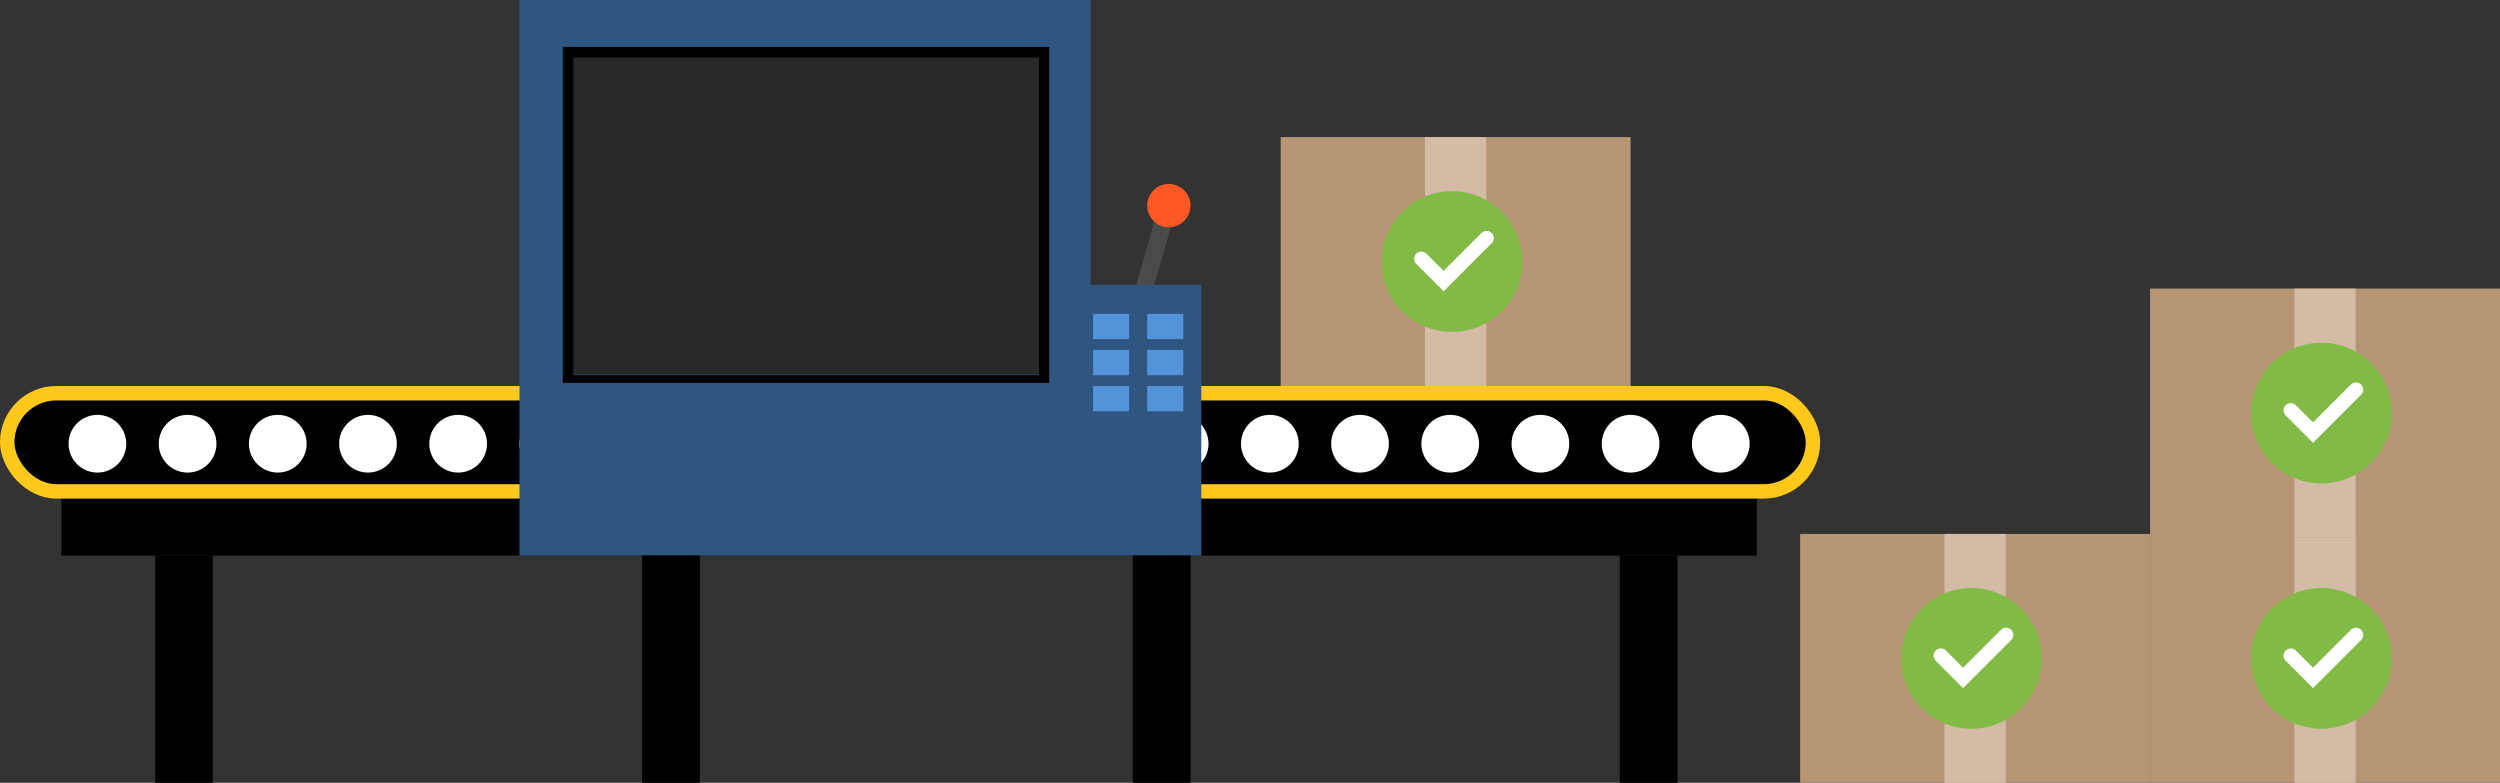 <svg width="693" height="217" viewBox="0 0 693 217" xmlns="http://www.w3.org/2000/svg"><rect x="0" y="0" width="693" height="217" fill="#333333" stroke="none"/><title>production_line</title><g fill="none" fill-rule="evenodd"><g transform="translate(2)"><path fill="#000" d="M15 138h470v16H15z"/><g transform="translate(0 109)"><rect stroke="#FFC91C" stroke-width="4" fill="#000" width="500.547" height="27.214" rx="13.607"/><circle fill="#FFF" cx="25" cy="14" r="8"/><circle fill="#FFF" cx="50" cy="14" r="8"/><circle fill="#FFF" cx="75" cy="14" r="8"/><circle fill="#FFF" cx="100" cy="14" r="8"/><circle fill="#FFF" cx="125" cy="14" r="8"/><circle fill="#FFF" cx="150" cy="14" r="8"/><circle fill="#FFF" cx="175" cy="14" r="8"/><circle fill="#FFF" cx="200" cy="14" r="8"/><circle fill="#FFF" cx="225" cy="14" r="8"/><circle fill="#FFF" cx="250" cy="14" r="8"/><circle fill="#FFF" cx="275" cy="14" r="8"/><circle fill="#FFF" cx="300" cy="14" r="8"/><circle fill="#FFF" cx="325" cy="14" r="8"/><circle fill="#FFF" cx="350" cy="14" r="8"/><circle fill="#FFF" cx="375" cy="14" r="8"/><circle fill="#FFF" cx="400" cy="14" r="8"/><circle fill="#FFF" cx="425" cy="14" r="8"/><circle fill="#FFF" cx="450" cy="14" r="8"/><circle fill="#FFF" cx="475" cy="14" r="8"/></g><path d="M142 0h158.285v154H142V0zm15 15.969v87.828h129V15.969H157z" fill="#2F5681"/><path d="M154 13h134.835v93.14H154V13zm3 3v88h129V16H157z" fill="#000"/><path fill="#4A4A4A" d="M318.942 58h5L316 86h-5z"/><path fill="#2F5681" d="M299 79h32v75h-32z"/><path fill="#000" d="M41 154h16v63H41zm135 0h16v63h-16zm136 0h16v63h-16zm135 0h16v63h-16z"/><circle fill="#FF5824" cx="321.999" cy="56.999" r="5.999"/></g><path fill="#000" opacity=".2" d="M159 16h129v88H159z"/><g transform="translate(355 38)"><path fill="#B59574" d="M0 0h97v69H0z"/><path fill="#D3BBA6" d="M40 0h17v27H40zm0 42h17v27H40z"/><circle fill="#81BB46" cx="47.5" cy="34.5" r="19.5"/><path stroke="#FFF" stroke-width="4" stroke-linecap="round" d="M39 33.743l6.168 6.168L57.078 28"/></g><g transform="translate(499 148)"><path fill="#B59574" d="M0 0h97v69H0z"/><path fill="#D3BBA6" d="M40 0h17v27H40zm0 42h17v27H40z"/><circle fill="#81BB46" cx="47.5" cy="34.5" r="19.5"/><path stroke="#FFF" stroke-width="4" stroke-linecap="round" d="M39 33.743l6.168 6.168L57.078 28"/></g><g transform="translate(596 148)"><path fill="#B59574" d="M0 0h97v69H0z"/><path fill="#D3BBA6" d="M40 0h17v27H40zm0 42h17v27H40z"/><circle fill="#81BB46" cx="47.5" cy="34.5" r="19.5"/><path stroke="#FFF" stroke-width="4" stroke-linecap="round" d="M39 33.743l6.168 6.168L57.078 28"/></g><g transform="translate(596 80)"><path fill="#B59574" d="M0 0h97v69H0z"/><path fill="#D3BBA6" d="M40 0h17v27H40zm0 42h17v27H40z"/><circle fill="#81BB46" cx="47.5" cy="34.5" r="19.5"/><path stroke="#FFF" stroke-width="4" stroke-linecap="round" d="M39 33.743l6.168 6.168L57.078 28"/></g><path d="M303 87h10v7h-10zm0 10h10v7h-10zm0 10h10v7h-10zm15-20h10v7h-10zm0 10h10v7h-10zm0 10h10v7h-10z" fill="#5393DA"/></g></svg>